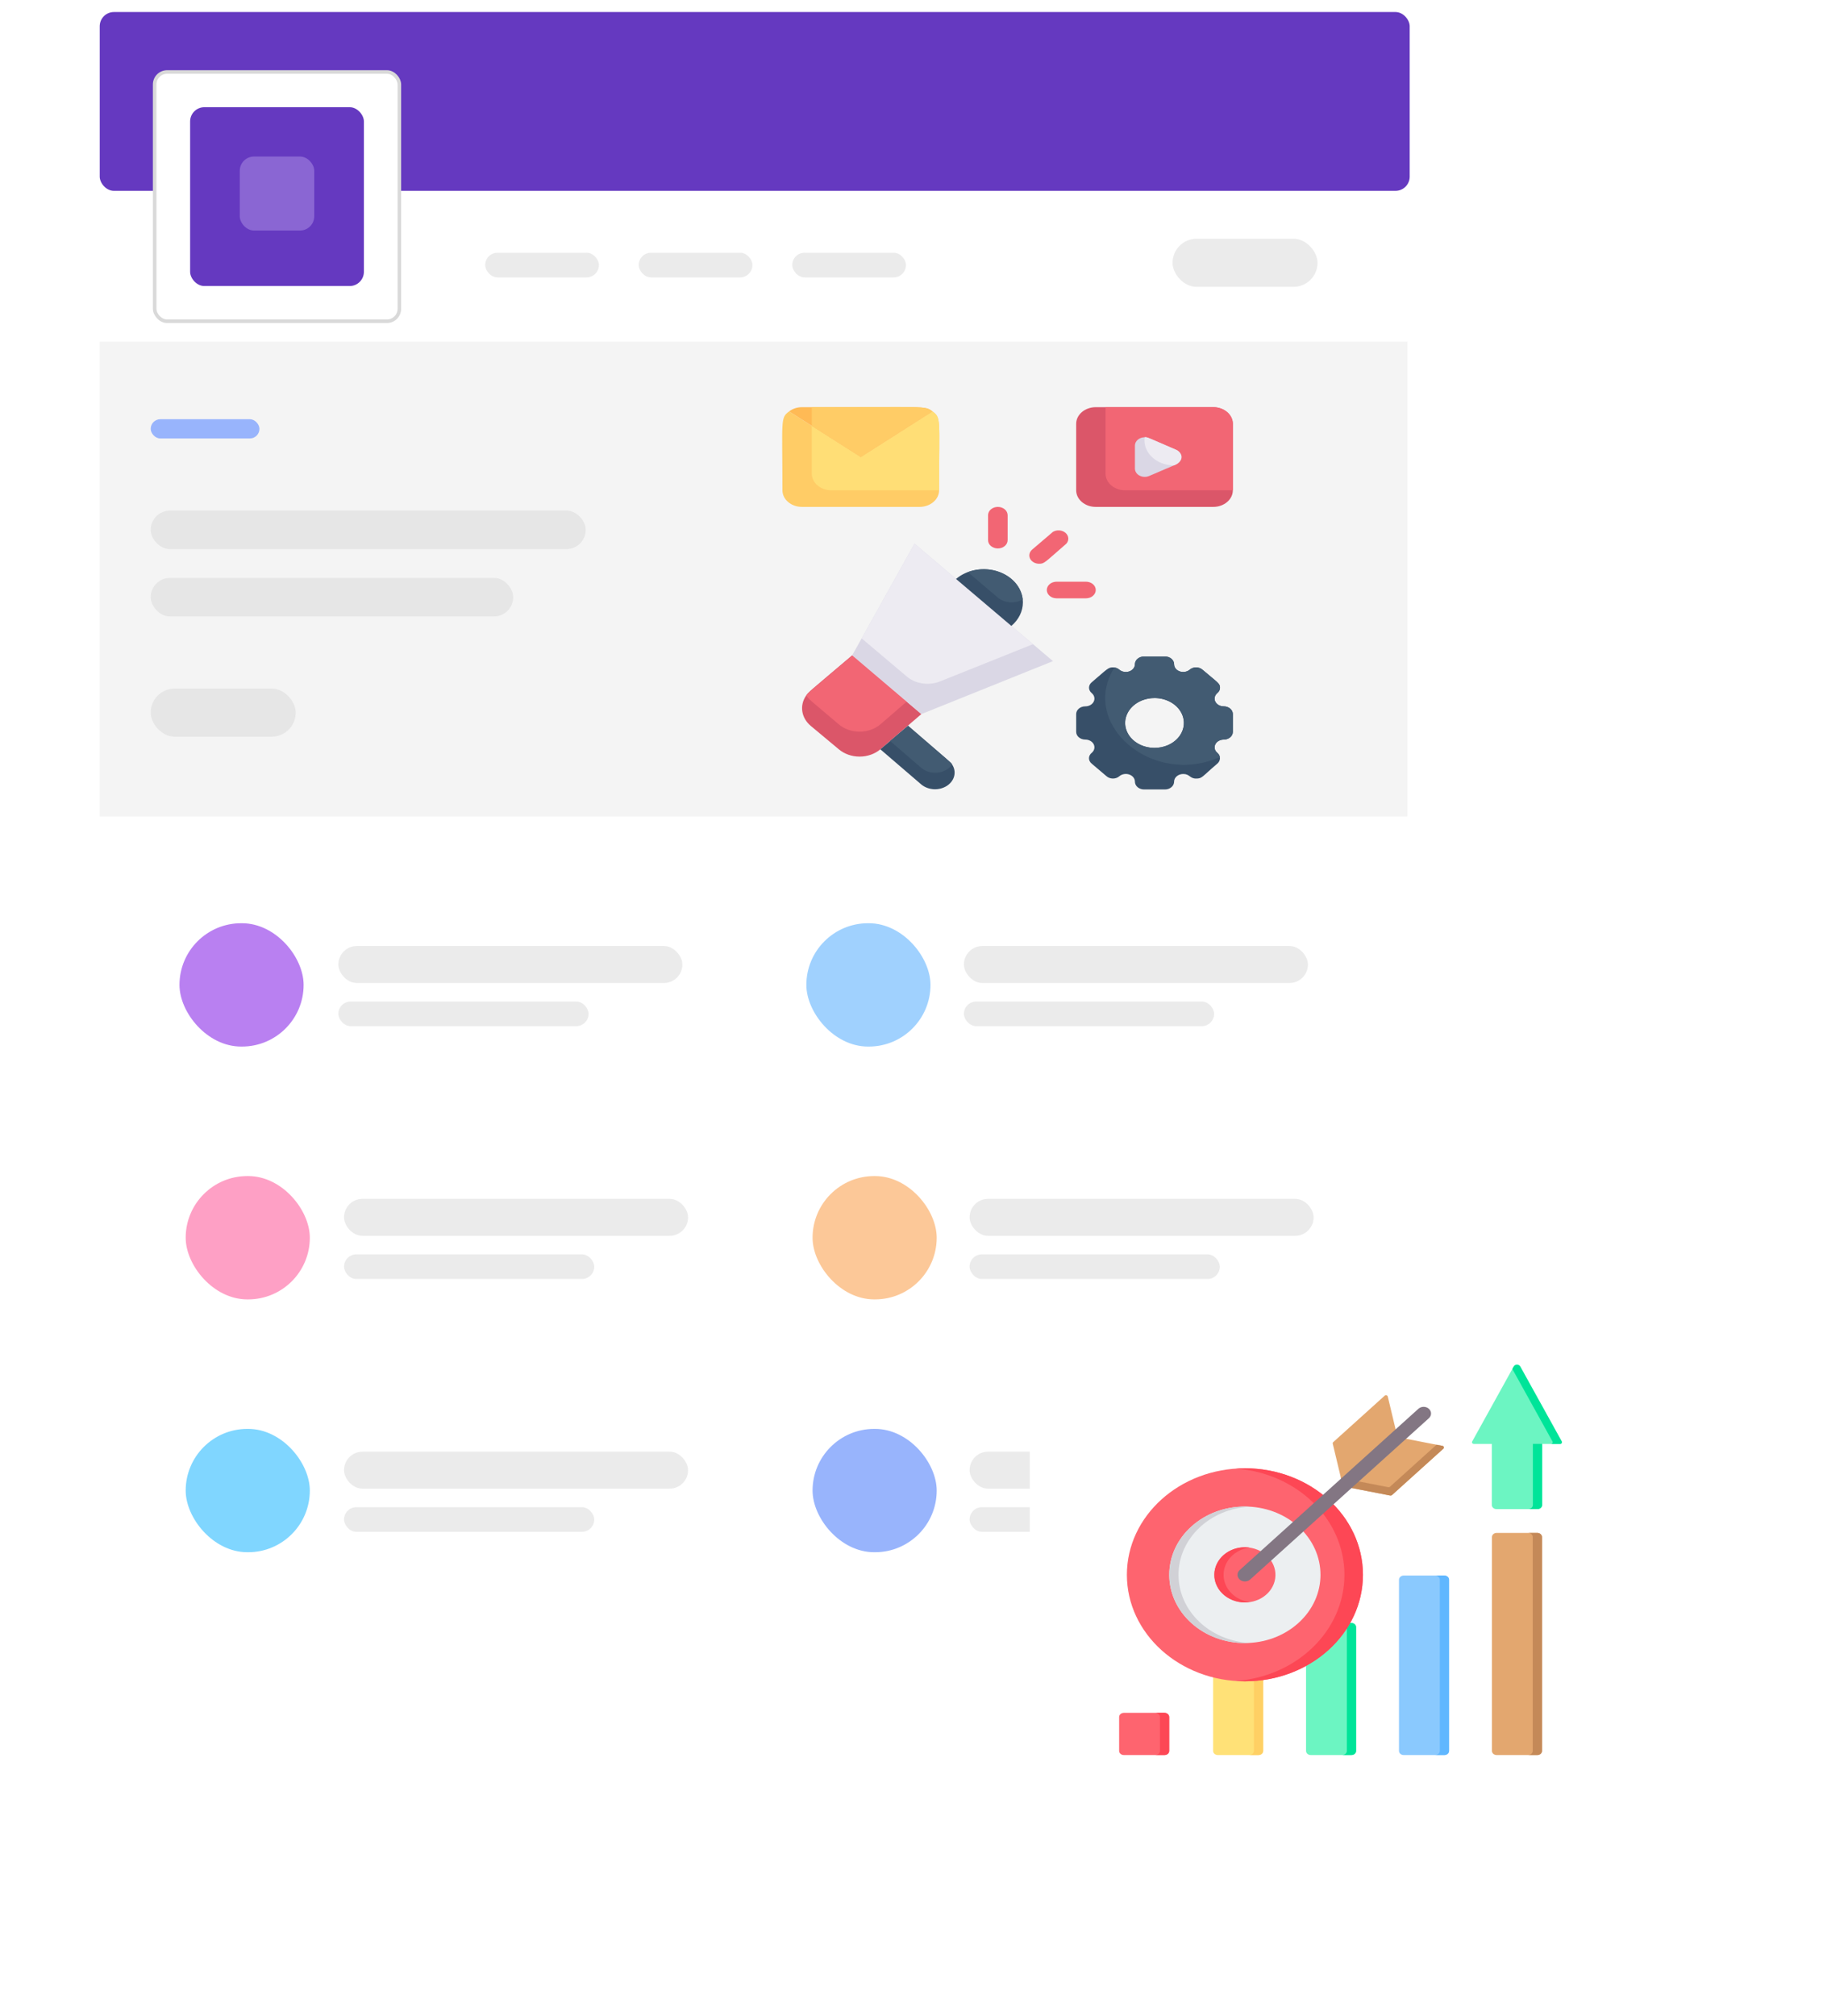 <svg width="512" height="566" viewBox="0 0 512 566" fill="none" xmlns="http://www.w3.org/2000/svg">
<g filter="url(#filter0_d_825_1284)">
<path d="M27.947 10.175C27.947 6.861 30.634 4.175 33.947 4.175H389.274C392.588 4.175 395.274 6.861 395.274 10.175V458.75C395.274 462.063 392.588 464.75 389.274 464.75H33.947C30.634 464.75 27.947 462.063 27.947 458.75V10.175Z" fill="white"/>
<path d="M33.947 5.175H389.274C392.036 5.175 394.274 7.413 394.274 10.175V458.75C394.274 461.511 392.036 463.75 389.274 463.75H33.947C31.186 463.75 28.947 461.511 28.947 458.75V10.175C28.947 7.413 31.186 5.175 33.947 5.175Z" stroke="white" stroke-opacity="0.051" stroke-width="2"/>
</g>
<rect opacity="0.5" x="179.386" y="70.96" width="31.942" height="6.926" rx="3.463" fill="#D9D9D9"/>
<rect opacity="0.5" x="222.506" y="70.96" width="31.942" height="6.926" rx="3.463" fill="#D9D9D9"/>
<rect opacity="0.5" x="136.265" y="70.96" width="31.942" height="6.926" rx="3.463" fill="#D9D9D9"/>
<rect x="28.006" y="3.375" width="367.915" height="50.217" rx="4" fill="#6539C0"/>
<rect x="43.437" y="20.212" width="68.726" height="69.991" rx="3.5" fill="white" stroke="#D9D9D9"/>
<rect x="53.395" y="30.102" width="48.808" height="50.213" rx="4" fill="#6539C0"/>
<rect x="67.341" y="43.953" width="20.918" height="20.778" rx="4" fill="#8A66D3"/>
<g opacity="0.25" filter="url(#filter1_d_825_1284)">
<rect x="27.966" y="95.943" width="367.327" height="133.324" fill="#D4D4D4"/>
</g>
<rect x="42.325" y="117.711" width="30.544" height="5.402" rx="2.701" fill="#98B4FC"/>
<rect opacity="0.5" x="42.325" y="193.342" width="40.725" height="13.506" rx="6.753" fill="#D9D9D9"/>
<rect opacity="0.5" x="42.325" y="143.37" width="122.176" height="10.805" rx="5.402" fill="#D9D9D9"/>
<rect opacity="0.5" x="42.325" y="162.279" width="101.813" height="10.805" rx="5.402" fill="#D9D9D9"/>
<g filter="url(#filter2_d_825_1284)">
<rect x="42.325" y="250.046" width="158.11" height="51.944" rx="4" fill="white"/>
</g>
<g filter="url(#filter3_d_825_1284)">
<rect x="50.409" y="259.232" width="34.863" height="34.63" rx="17.315" fill="#B980F1"/>
</g>
<rect opacity="0.5" x="95.028" y="265.629" width="96.623" height="10.389" rx="5.194" fill="#D9D9D9"/>
<rect opacity="0.5" x="95.028" y="281.212" width="70.271" height="6.926" rx="3.463" fill="#D9D9D9"/>
<g filter="url(#filter4_d_825_1284)">
<rect x="218.016" y="250.046" width="158.11" height="51.944" rx="4" fill="white"/>
</g>
<g filter="url(#filter5_d_825_1284)">
<rect x="226.469" y="259.232" width="34.863" height="34.63" rx="17.315" fill="#A0D1FE"/>
</g>
<rect opacity="0.5" x="270.719" y="265.629" width="96.623" height="10.389" rx="5.194" fill="#D9D9D9"/>
<rect opacity="0.5" x="270.719" y="281.212" width="70.271" height="6.926" rx="3.463" fill="#D9D9D9"/>
<g filter="url(#filter6_d_825_1284)">
<rect x="43.922" y="321.036" width="158.11" height="51.944" rx="4" fill="white"/>
</g>
<g filter="url(#filter7_d_825_1284)">
<rect x="52.152" y="330.223" width="34.863" height="34.63" rx="17.315" fill="#FEA0C5"/>
</g>
<rect opacity="0.5" x="96.626" y="336.619" width="96.623" height="10.389" rx="5.194" fill="#D9D9D9"/>
<rect opacity="0.5" x="96.626" y="352.202" width="70.271" height="6.926" rx="3.463" fill="#D9D9D9"/>
<g filter="url(#filter8_d_825_1284)">
<rect x="219.613" y="321.036" width="158.11" height="51.944" rx="4" fill="white"/>
</g>
<g filter="url(#filter9_d_825_1284)">
<rect x="228.212" y="330.223" width="34.863" height="34.63" rx="17.315" fill="#FCC898"/>
</g>
<rect opacity="0.5" x="272.316" y="336.619" width="96.623" height="10.389" rx="5.194" fill="#D9D9D9"/>
<rect opacity="0.5" x="272.316" y="352.202" width="70.271" height="6.926" rx="3.463" fill="#D9D9D9"/>
<g filter="url(#filter10_d_825_1284)">
<rect x="43.922" y="392.027" width="158.11" height="51.944" rx="4" fill="white"/>
</g>
<g filter="url(#filter11_d_825_1284)">
<rect x="52.152" y="401.214" width="34.863" height="34.63" rx="17.315" fill="#80D6FF"/>
</g>
<rect opacity="0.5" x="96.626" y="407.61" width="96.623" height="10.389" rx="5.194" fill="#D9D9D9"/>
<rect opacity="0.5" x="96.626" y="423.193" width="70.271" height="6.926" rx="3.463" fill="#D9D9D9"/>
<g filter="url(#filter12_d_825_1284)">
<rect x="219.613" y="392.027" width="158.11" height="51.944" rx="4" fill="white"/>
</g>
<g filter="url(#filter13_d_825_1284)">
<rect x="228.212" y="401.214" width="34.863" height="34.63" rx="17.315" fill="#98B4FC"/>
</g>
<rect opacity="0.5" x="272.316" y="407.61" width="96.623" height="10.389" rx="5.194" fill="#D9D9D9"/>
<rect opacity="0.5" x="272.316" y="423.193" width="70.271" height="6.926" rx="3.463" fill="#D9D9D9"/>
<rect opacity="0.5" x="329.314" y="67.037" width="40.725" height="13.506" rx="6.753" fill="#D9D9D9"/>
<path d="M343.692 198.333C343.185 198.335 342.688 198.209 342.265 197.971C341.842 197.733 341.512 197.393 341.317 196.995C341.123 196.597 341.072 196.159 341.172 195.737C341.271 195.314 341.517 194.927 341.877 194.623C342.12 194.427 342.313 194.192 342.446 193.932C342.578 193.671 342.647 193.39 342.647 193.106C342.647 191.916 342.153 191.8 337.725 188.043C337.492 187.838 337.212 187.674 336.902 187.563C336.593 187.451 336.26 187.394 335.924 187.394C335.587 187.394 335.255 187.451 334.945 187.563C334.636 187.674 334.356 187.838 334.123 188.043C333.765 188.349 333.308 188.557 332.81 188.642C332.312 188.727 331.796 188.684 331.327 188.518C330.858 188.353 330.458 188.073 330.177 187.714C329.896 187.356 329.747 186.934 329.75 186.503C329.75 185.927 329.481 185.376 329.001 184.969C328.521 184.562 327.871 184.333 327.192 184.333H321.308C320.629 184.333 319.979 184.562 319.499 184.969C319.019 185.376 318.75 185.927 318.75 186.503C318.753 186.934 318.604 187.356 318.323 187.714C318.042 188.073 317.642 188.353 317.173 188.518C316.704 188.684 316.188 188.727 315.69 188.642C315.192 188.557 314.735 188.349 314.377 188.043C314.146 187.838 313.869 187.675 313.562 187.563C313.255 187.451 312.924 187.392 312.59 187.39C311.187 187.39 311.05 187.81 306.623 191.566C306.38 191.764 306.188 192.002 306.056 192.264C305.925 192.527 305.857 192.809 305.857 193.095C305.857 193.38 305.925 193.662 306.056 193.925C306.188 194.188 306.38 194.425 306.623 194.623C306.983 194.927 307.229 195.314 307.328 195.737C307.428 196.159 307.377 196.597 307.183 196.995C306.988 197.393 306.658 197.733 306.235 197.971C305.812 198.209 305.315 198.335 304.808 198.333C304.129 198.333 303.479 198.562 302.999 198.969C302.519 199.376 302.25 199.927 302.25 200.503V205.496C302.25 206.072 302.519 206.624 302.999 207.031C303.479 207.438 304.129 207.666 304.808 207.666C305.315 207.664 305.812 207.79 306.235 208.028C306.658 208.267 306.988 208.606 307.183 209.004C307.377 209.402 307.428 209.84 307.328 210.263C307.229 210.685 306.983 211.073 306.623 211.376C306.377 211.573 306.181 211.81 306.048 212.072C305.914 212.335 305.845 212.618 305.845 212.905C305.845 213.191 305.914 213.474 306.048 213.737C306.181 214 306.377 214.237 306.623 214.433L310.775 217.956C311.008 218.162 311.288 218.325 311.598 218.437C311.907 218.548 312.24 218.606 312.576 218.606C312.913 218.606 313.245 218.548 313.555 218.437C313.864 218.325 314.144 218.162 314.377 217.956C314.735 217.651 315.192 217.442 315.69 217.357C316.188 217.273 316.704 217.316 317.173 217.481C317.642 217.646 318.042 217.926 318.323 218.285C318.604 218.644 318.753 219.066 318.75 219.496C318.75 220.072 319.019 220.624 319.499 221.031C319.979 221.438 320.629 221.666 321.308 221.666H327.192C327.871 221.666 328.521 221.438 329.001 221.031C329.481 220.624 329.75 220.072 329.75 219.496C329.75 219.209 329.817 218.925 329.947 218.66C330.078 218.396 330.268 218.155 330.509 217.954C330.749 217.752 331.034 217.592 331.348 217.485C331.661 217.377 331.997 217.323 332.335 217.326C334.177 217.326 334.123 218.61 335.91 218.61C337.698 218.61 337.45 218.19 341.877 214.433C342.116 214.233 342.306 213.995 342.435 213.733C342.564 213.471 342.631 213.189 342.631 212.905C342.631 212.62 342.564 212.339 342.435 212.076C342.306 211.814 342.116 211.576 341.877 211.376C341.517 211.073 341.271 210.685 341.172 210.263C341.072 209.84 341.123 209.402 341.317 209.004C341.512 208.606 341.842 208.267 342.265 208.028C342.688 207.79 343.185 207.664 343.692 207.666C344.371 207.666 345.021 207.438 345.501 207.031C345.981 206.624 346.25 206.072 346.25 205.496V200.503C346.25 199.927 345.981 199.376 345.501 198.969C345.021 198.562 344.371 198.333 343.692 198.333ZM319.96 197.026C321.048 196.463 322.274 196.12 323.544 196.026C324.814 195.932 326.092 196.089 327.278 196.485C328.465 196.88 329.527 197.503 330.382 198.306C331.236 199.108 331.86 200.067 332.205 201.109C332.549 202.15 332.604 203.245 332.366 204.307C332.128 205.37 331.603 206.371 330.832 207.232C330.062 208.094 329.066 208.792 327.924 209.272C326.782 209.752 325.525 210.001 324.25 210C322.452 209.998 320.705 209.497 319.273 208.575C317.841 207.653 316.804 206.359 316.318 204.891C315.832 203.422 315.925 201.859 316.583 200.44C317.24 199.02 318.426 197.822 319.96 197.026Z" fill="#374F68"/>
<path d="M343.693 198.333C343.185 198.335 342.688 198.209 342.265 197.971C341.842 197.733 341.512 197.393 341.318 196.995C341.123 196.597 341.072 196.159 341.172 195.737C341.272 195.314 341.517 194.927 341.878 194.623C342.12 194.427 342.314 194.192 342.446 193.932C342.578 193.671 342.647 193.39 342.648 193.106C342.648 191.916 342.153 191.8 337.725 188.043C337.492 187.838 337.212 187.674 336.903 187.563C336.593 187.451 336.26 187.394 335.924 187.394C335.588 187.394 335.255 187.451 334.946 187.563C334.636 187.674 334.356 187.838 334.123 188.043C333.765 188.349 333.308 188.557 332.81 188.642C332.313 188.727 331.796 188.684 331.327 188.518C330.858 188.353 330.458 188.073 330.177 187.714C329.896 187.356 329.748 186.934 329.75 186.503C329.75 185.927 329.481 185.376 329.001 184.969C328.522 184.562 327.871 184.333 327.193 184.333H321.308C320.63 184.333 319.979 184.562 319.499 184.969C319.02 185.376 318.75 185.927 318.75 186.503C318.753 186.934 318.604 187.356 318.324 187.714C318.043 188.073 317.642 188.353 317.173 188.518C316.704 188.684 316.188 188.727 315.69 188.642C315.192 188.557 314.736 188.349 314.378 188.043C314.013 187.703 313.514 187.487 312.975 187.436C303.048 203.396 323.728 221.013 342.593 212.566C342.428 211.306 341.135 211.33 341.135 209.86C341.132 209.573 341.195 209.288 341.322 209.022C341.449 208.756 341.637 208.514 341.875 208.31C342.112 208.106 342.396 207.944 342.708 207.834C343.02 207.723 343.355 207.666 343.693 207.666C344.371 207.666 345.022 207.438 345.501 207.031C345.981 206.624 346.25 206.072 346.25 205.496V200.503C346.25 199.927 345.981 199.376 345.501 198.969C345.022 198.562 344.371 198.333 343.693 198.333ZM331.29 206.64C330.541 207.684 329.483 208.543 328.221 209.132C326.96 209.721 325.538 210.02 324.098 209.999C322.658 209.977 321.249 209.636 320.013 209.009C318.776 208.383 317.755 207.492 317.05 206.426C316.344 205.361 315.981 204.157 315.994 202.935C316.007 201.713 316.397 200.515 317.125 199.461C317.854 198.406 318.894 197.532 320.144 196.925C321.394 196.318 322.81 195.999 324.25 196C325.714 196.001 327.151 196.332 328.414 196.96C329.677 197.588 330.721 198.49 331.437 199.573C332.154 200.656 332.518 201.881 332.492 203.123C332.466 204.365 332.052 205.579 331.29 206.64Z" fill="#425B72"/>
<path d="M340.75 114.333H307.75C304.712 114.333 302.25 116.422 302.25 119V137.666C302.25 140.244 304.712 142.333 307.75 142.333H340.75C343.788 142.333 346.25 140.244 346.25 137.666V119C346.25 116.422 343.788 114.333 340.75 114.333Z" fill="#DB5669"/>
<path d="M346.25 119V137.666H316C314.541 137.666 313.142 137.175 312.111 136.3C311.079 135.424 310.5 134.237 310.5 133V114.333H340.75C342.209 114.333 343.608 114.825 344.639 115.7C345.671 116.575 346.25 117.762 346.25 119Z" fill="#F26674"/>
<path d="M263.75 137.667C263.75 138.904 263.171 140.091 262.139 140.967C261.108 141.842 259.709 142.333 258.25 142.333H225.25C223.791 142.333 222.392 141.842 221.361 140.967C220.329 140.091 219.75 138.904 219.75 137.667C219.75 117.857 219.118 117.343 221.62 115.523L241.75 128.333L261.88 115.523C264.383 117.343 263.75 117.553 263.75 137.667Z" fill="#FFCC66"/>
<path d="M263.75 137.667H233.5C232.041 137.667 230.642 137.175 229.611 136.3C228.579 135.425 228 134.238 228 133V119.583L241.75 128.333L261.88 115.523C264.383 117.343 263.75 117.553 263.75 137.667Z" fill="#FFDE76"/>
<path d="M330.328 130.409L322.738 133.653C322.317 133.833 321.849 133.918 321.378 133.9C320.907 133.882 320.45 133.762 320.05 133.551C319.649 133.341 319.32 133.046 319.092 132.696C318.865 132.346 318.747 131.952 318.75 131.553V125.113C318.75 124.494 319.04 123.9 319.556 123.463C320.071 123.025 320.771 122.779 321.5 122.779C322.408 122.779 322.078 122.779 330.245 126.279C330.693 126.471 331.07 126.762 331.336 127.123C331.603 127.483 331.748 127.898 331.756 128.323C331.765 128.748 331.636 129.167 331.384 129.535C331.133 129.903 330.767 130.205 330.328 130.409Z" fill="#DAD7E5"/>
<path d="M261.88 115.523L241.75 128.333L221.62 115.523C222.61 114.753 223.907 114.328 225.25 114.333C260.478 114.333 259.763 113.89 261.88 115.523Z" fill="#FFBA55"/>
<path d="M258.772 200.504L247.25 210.397C245.703 211.708 243.606 212.444 241.42 212.444C239.234 212.444 237.137 211.708 235.59 210.397L227.67 203.794C226.39 202.702 225.569 201.283 225.335 199.756C225.102 198.229 225.468 196.679 226.377 195.347C227.092 194.25 226.982 194.484 239.33 184.007L258.772 200.504Z" fill="#DB5669"/>
<path d="M254.647 197.004L247.25 203.397C245.703 204.708 243.606 205.444 241.42 205.444C239.233 205.444 237.137 204.708 235.59 203.397C227.147 196.233 227.175 196.397 226.515 195.347C227.23 194.25 227.12 194.484 239.467 184.007L254.647 197.004Z" fill="#F26674"/>
<path d="M258.772 220.29L247.25 210.396L255.032 203.793C267.6 214.666 266.967 213.966 267.407 214.666C268.053 215.645 268.261 216.788 267.994 217.886C267.728 218.984 267.004 219.964 265.956 220.646C264.908 221.329 263.605 221.669 262.286 221.603C260.967 221.538 259.72 221.071 258.772 220.29Z" fill="#374F68"/>
<path d="M267.407 214.666C266.984 215.283 266.4 215.809 265.699 216.204C264.999 216.599 264.201 216.852 263.367 216.945C262.533 217.037 261.685 216.966 260.889 216.737C260.092 216.508 259.368 216.127 258.772 215.623L250 208.063L255.032 203.793C267.6 214.666 266.967 213.966 267.407 214.666Z" fill="#425B72"/>
<path d="M295.733 185.64L258.773 200.503L239.33 184.006C243.263 177.006 239.853 183.12 256.848 152.646L295.733 185.64Z" fill="#DAD7E5"/>
<path d="M290.122 180.88L264.025 191.333C262.489 191.948 260.766 192.146 259.093 191.9C257.42 191.653 255.877 190.975 254.675 189.956L241.997 179.246L256.847 152.646L290.122 180.88Z" fill="#EDEBF2"/>
<path d="M287.29 169.167C287.278 171.638 286.111 174.005 284.045 175.747L268.508 162.564C270.046 161.257 272.007 160.367 274.142 160.006C276.277 159.645 278.49 159.83 280.501 160.537C282.512 161.244 284.231 162.441 285.439 163.978C286.648 165.514 287.292 167.32 287.29 169.167Z" fill="#374F68"/>
<path d="M287.235 168.303C286.182 168.921 284.909 169.207 283.634 169.114C282.359 169.02 281.162 168.552 280.25 167.79L271.835 160.65C273.429 160.052 275.168 159.784 276.908 159.868C278.648 159.951 280.34 160.385 281.844 161.132C283.348 161.88 284.621 162.92 285.558 164.166C286.495 165.413 287.07 166.831 287.235 168.303Z" fill="#425B72"/>
<path d="M291.827 158.293C291.283 158.291 290.752 158.152 290.302 157.894C289.851 157.636 289.5 157.271 289.294 156.844C289.088 156.417 289.036 155.947 289.144 155.495C289.252 155.043 289.516 154.628 289.902 154.303L295.732 149.333C296.269 149.019 296.919 148.877 297.567 148.933C298.215 148.988 298.82 149.236 299.272 149.634C299.724 150.032 299.995 150.553 300.037 151.105C300.079 151.656 299.889 152.203 299.5 152.646C293.285 158.036 293.34 158.293 291.827 158.293Z" fill="#F26674"/>
<path d="M277.5 151.666V144.666C277.5 144.048 277.79 143.454 278.305 143.016C278.821 142.579 279.521 142.333 280.25 142.333C280.979 142.333 281.679 142.579 282.195 143.016C282.71 143.454 283 144.048 283 144.666V151.666C283 152.285 282.71 152.879 282.195 153.316C281.679 153.754 280.979 154 280.25 154C279.521 154 278.821 153.754 278.305 153.316C277.79 152.879 277.5 152.285 277.5 151.666Z" fill="#F26674"/>
<path d="M305 168H296.75C296.021 168 295.321 167.754 294.805 167.316C294.29 166.879 294 166.285 294 165.666C294 165.048 294.29 164.454 294.805 164.016C295.321 163.579 296.021 163.333 296.75 163.333H305C305.729 163.333 306.429 163.579 306.945 164.016C307.46 164.454 307.75 165.048 307.75 165.666C307.75 166.285 307.46 166.879 306.945 167.316C306.429 167.754 305.729 168 305 168Z" fill="#F26674"/>
<path d="M329.75 130.667C328.57 130.675 327.402 130.469 326.324 130.062C325.246 129.655 324.283 129.056 323.502 128.306C322.72 127.556 322.136 126.673 321.791 125.716C321.446 124.758 321.346 123.749 321.5 122.757C322.407 122.757 322.077 122.757 330.245 126.257C331.785 126.864 333.132 129.15 329.75 130.667Z" fill="#EDEBF2"/>
<path d="M261.88 115.523L241.75 128.333L228 119.583V114.333C259.955 114.333 259.707 113.843 261.88 115.523Z" fill="#FFCC66"/>
<g filter="url(#filter14_d_825_1284)">
<rect x="289.217" y="361.39" width="172.572" height="154.102" rx="6" fill="white"/>
<rect x="290.217" y="362.39" width="170.572" height="152.102" rx="5" stroke="white" stroke-opacity="0.051" stroke-width="2"/>
</g>
<path fill-rule="evenodd" clip-rule="evenodd" d="M433.116 422.564V405.43H438.162C438.348 405.43 438.507 405.349 438.605 405.207C438.702 405.064 438.711 404.9 438.628 404.75L426.98 383.721C426.799 383.395 426.454 383.202 426.05 383.202C425.646 383.202 425.3 383.395 425.12 383.721L413.472 404.75C413.389 404.9 413.397 405.065 413.495 405.207C413.592 405.349 413.751 405.43 413.937 405.43H418.983V422.564C418.983 423.209 419.567 423.736 420.283 423.736H431.816C432.532 423.736 433.116 423.209 433.116 422.564Z" fill="#6CF5C2"/>
<path fill-rule="evenodd" clip-rule="evenodd" d="M433.115 422.563V405.429H430.518V422.563C430.518 423.209 429.934 423.736 429.218 423.736H431.816C432.531 423.736 433.115 423.209 433.115 422.563ZM435.564 405.429C435.75 405.429 435.909 405.349 436.006 405.207C436.104 405.064 436.112 404.9 436.029 404.75L424.75 384.387L425.119 383.721C425.299 383.395 425.645 383.202 426.049 383.202C426.453 383.202 426.799 383.395 426.979 383.721L438.627 404.75C438.71 404.9 438.701 405.065 438.604 405.207C438.507 405.349 438.347 405.43 438.162 405.43L435.564 405.429Z" fill="#00E499"/>
<path fill-rule="evenodd" clip-rule="evenodd" d="M420.32 430.423H431.78C432.496 430.423 433.08 430.949 433.08 431.595V491.626C433.08 492.271 432.496 492.798 431.78 492.798H420.32C419.604 492.798 419.021 492.271 419.021 491.626V431.595C419.021 430.949 419.604 430.423 420.32 430.423Z" fill="#E3A76F"/>
<path fill-rule="evenodd" clip-rule="evenodd" d="M429.183 430.423H431.78C432.496 430.423 433.08 430.949 433.08 431.595V491.626C433.08 492.271 432.496 492.798 431.78 492.798H429.183C429.899 492.798 430.482 492.271 430.482 491.626V431.595C430.482 430.949 429.899 430.423 429.183 430.423Z" fill="#C48958"/>
<path fill-rule="evenodd" clip-rule="evenodd" d="M405.675 442.399H394.216C393.5 442.399 392.916 442.926 392.916 443.572V491.626C392.916 492.272 393.5 492.798 394.216 492.798H405.675C406.391 492.798 406.975 492.272 406.975 491.626V443.572C406.975 442.926 406.391 442.399 405.675 442.399Z" fill="#8AC9FE"/>
<path fill-rule="evenodd" clip-rule="evenodd" d="M405.676 442.399H403.078C403.794 442.399 404.378 442.926 404.378 443.572V491.626C404.378 492.272 403.794 492.798 403.078 492.798H405.676C406.391 492.798 406.975 492.272 406.975 491.626V443.572C406.975 442.926 406.391 442.399 405.676 442.399Z" fill="#60B7FF"/>
<path fill-rule="evenodd" clip-rule="evenodd" d="M379.57 455.713C375.75 455.713 371.93 455.713 368.11 455.713C367.394 455.713 366.811 456.24 366.811 456.885V491.626C366.811 492.271 367.394 492.798 368.11 492.798H379.57C380.286 492.798 380.87 492.272 380.87 491.626C380.87 479.269 380.87 469.242 380.87 456.885C380.87 456.24 380.286 455.713 379.57 455.713Z" fill="#6CF5C2"/>
<path fill-rule="evenodd" clip-rule="evenodd" d="M379.57 455.713H376.973C377.688 455.713 378.272 456.24 378.272 456.885V491.626C378.272 492.271 377.689 492.798 376.973 492.798H379.57C380.286 492.798 380.87 492.272 380.87 491.626C380.87 479.269 380.87 469.242 380.87 456.885C380.87 456.24 380.286 455.713 379.57 455.713Z" fill="#00E499"/>
<path fill-rule="evenodd" clip-rule="evenodd" d="M342.005 468.463H353.465C354.18 468.463 354.764 468.99 354.764 469.635V491.625C354.764 492.271 354.18 492.798 353.465 492.798H342.005C341.289 492.798 340.705 492.271 340.705 491.625V469.635C340.705 468.99 341.289 468.463 342.005 468.463Z" fill="#FFE177"/>
<path fill-rule="evenodd" clip-rule="evenodd" d="M350.866 468.463H353.464C354.18 468.463 354.763 468.99 354.763 469.635V491.625C354.763 492.271 354.18 492.798 353.464 492.798H350.866C351.582 492.798 352.166 492.271 352.166 491.625V469.635C352.166 468.99 351.582 468.463 350.866 468.463Z" fill="#FFD064"/>
<path d="M349.64 472.092C367.947 472.092 382.788 458.702 382.788 442.184C382.788 425.667 367.947 412.276 349.64 412.276C331.333 412.276 316.492 425.667 316.492 442.184C316.492 458.702 331.333 472.092 349.64 472.092Z" fill="#FE646F"/>
<path fill-rule="evenodd" clip-rule="evenodd" d="M349.64 412.276C367.947 412.276 382.788 425.667 382.788 442.184C382.788 458.702 367.947 472.092 349.64 472.092C348.765 472.092 347.899 472.061 347.042 472.001C364.135 470.806 377.592 457.913 377.592 442.184C377.592 426.455 364.135 413.563 347.042 412.367C347.899 412.307 348.766 412.276 349.64 412.276Z" fill="#FD4755"/>
<path d="M364.648 455.733C372.943 448.248 372.943 436.113 364.648 428.629C356.353 421.144 342.903 421.144 334.608 428.629C326.313 436.113 326.313 448.248 334.608 455.733C342.903 463.217 356.353 463.217 364.648 455.733Z" fill="#ECEFF1"/>
<path fill-rule="evenodd" clip-rule="evenodd" d="M349.64 423.016C350.077 423.016 350.509 423.029 350.939 423.052C339.811 423.658 330.993 431.991 330.993 442.184C330.993 452.376 339.811 460.709 350.939 461.315C350.509 461.339 350.077 461.352 349.64 461.352C337.907 461.352 328.396 452.77 328.396 442.184C328.396 431.597 337.907 423.016 349.64 423.016Z" fill="#D1D1D6"/>
<path d="M357.987 443.991C359.078 439.828 356.221 435.655 351.607 434.671C346.994 433.687 342.369 436.264 341.278 440.427C340.188 444.59 343.044 448.763 347.658 449.747C352.272 450.731 356.896 448.154 357.987 443.991Z" fill="#FE646F"/>
<path fill-rule="evenodd" clip-rule="evenodd" d="M349.641 434.438C350.082 434.438 350.516 434.468 350.94 434.526C346.814 435.09 343.652 438.304 343.652 442.184C343.652 446.064 346.814 449.278 350.94 449.843C350.516 449.901 350.082 449.931 349.641 449.931C344.899 449.931 341.055 446.462 341.055 442.184C341.055 437.906 344.899 434.438 349.641 434.438Z" fill="#FD4755"/>
<path fill-rule="evenodd" clip-rule="evenodd" d="M405.375 406.772L390.937 419.8C390.808 419.916 390.637 419.961 390.459 419.927L377.502 417.407C377.297 417.367 377.147 417.231 377.103 417.047L374.31 405.356C374.272 405.196 374.322 405.041 374.451 404.925L388.889 391.898C389.027 391.774 389.217 391.73 389.404 391.78C389.592 391.83 389.724 391.959 389.766 392.131L392.417 403.23C392.461 403.415 392.611 403.55 392.816 403.59L405.117 405.982C405.308 406.019 405.451 406.139 405.506 406.308C405.561 406.477 405.513 406.647 405.375 406.772Z" fill="#E3A76F"/>
<path fill-rule="evenodd" clip-rule="evenodd" d="M405.375 406.773L390.937 419.8C390.808 419.916 390.637 419.961 390.459 419.927L377.502 417.407C377.298 417.367 377.147 417.232 377.103 417.047L374.31 405.356C374.305 405.335 374.302 405.313 374.3 405.292L376.548 414.704C376.592 414.888 376.742 415.024 376.947 415.064L389.904 417.583C390.082 417.618 390.253 417.573 390.382 417.456L403.456 405.659L405.117 405.982C405.308 406.019 405.451 406.139 405.506 406.308C405.561 406.477 405.513 406.648 405.375 406.773Z" fill="#C48958"/>
<path fill-rule="evenodd" clip-rule="evenodd" d="M351.11 443.511C350.298 444.243 348.982 444.243 348.171 443.511C347.36 442.779 347.36 441.591 348.171 440.86L398.368 395.569C399.18 394.836 400.495 394.836 401.307 395.569C402.118 396.301 402.118 397.488 401.307 398.22L351.11 443.511Z" fill="#837683"/>
<path fill-rule="evenodd" clip-rule="evenodd" d="M328.375 482.117V491.626C328.375 492.271 327.791 492.798 327.076 492.798H315.616C314.9 492.798 314.316 492.271 314.316 491.626V482.117C314.316 481.471 314.9 480.944 315.616 480.944H327.076C327.791 480.945 328.375 481.471 328.375 482.117Z" fill="#FE646F"/>
<path fill-rule="evenodd" clip-rule="evenodd" d="M328.375 482.117V491.626C328.375 492.271 327.791 492.798 327.075 492.798H324.478C325.193 492.798 325.777 492.271 325.777 491.626V482.117C325.777 481.471 325.193 480.944 324.478 480.944H327.075C327.791 480.945 328.375 481.471 328.375 482.117Z" fill="#FD4755"/>
<defs>
<filter id="filter0_d_825_1284" x="7.947" y="0.175" width="407.327" height="500.575" filterUnits="userSpaceOnUse" color-interpolation-filters="sRGB">
<feFlood flood-opacity="0" result="BackgroundImageFix"/>
<feColorMatrix in="SourceAlpha" type="matrix" values="0 0 0 0 0 0 0 0 0 0 0 0 0 0 0 0 0 0 127 0" result="hardAlpha"/>
<feOffset dy="16"/>
<feGaussianBlur stdDeviation="10"/>
<feComposite in2="hardAlpha" operator="out"/>
<feColorMatrix type="matrix" values="0 0 0 0 0.004 0 0 0 0 0.063 0 0 0 0 0.239 0 0 0 0.1 0"/>
<feBlend mode="normal" in2="BackgroundImageFix" result="effect1_dropShadow_825_1284"/>
<feBlend mode="normal" in="SourceGraphic" in2="effect1_dropShadow_825_1284" result="shape"/>
</filter>
<filter id="filter1_d_825_1284" x="7.966" y="75.943" width="407.327" height="173.324" filterUnits="userSpaceOnUse" color-interpolation-filters="sRGB">
<feFlood flood-opacity="0" result="BackgroundImageFix"/>
<feColorMatrix in="SourceAlpha" type="matrix" values="0 0 0 0 0 0 0 0 0 0 0 0 0 0 0 0 0 0 127 0" result="hardAlpha"/>
<feOffset/>
<feGaussianBlur stdDeviation="10"/>
<feComposite in2="hardAlpha" operator="out"/>
<feColorMatrix type="matrix" values="0 0 0 0 0.004 0 0 0 0 0.063 0 0 0 0 0.239 0 0 0 0.1 0"/>
<feBlend mode="normal" in2="BackgroundImageFix" result="effect1_dropShadow_825_1284"/>
<feBlend mode="normal" in="SourceGraphic" in2="effect1_dropShadow_825_1284" result="shape"/>
</filter>
<filter id="filter2_d_825_1284" x="22.325" y="230.046" width="198.109" height="91.944" filterUnits="userSpaceOnUse" color-interpolation-filters="sRGB">
<feFlood flood-opacity="0" result="BackgroundImageFix"/>
<feColorMatrix in="SourceAlpha" type="matrix" values="0 0 0 0 0 0 0 0 0 0 0 0 0 0 0 0 0 0 127 0" result="hardAlpha"/>
<feOffset/>
<feGaussianBlur stdDeviation="10"/>
<feComposite in2="hardAlpha" operator="out"/>
<feColorMatrix type="matrix" values="0 0 0 0 0 0 0 0 0 0 0 0 0 0 0 0 0 0 0.1 0"/>
<feBlend mode="normal" in2="BackgroundImageFix" result="effect1_dropShadow_825_1284"/>
<feBlend mode="normal" in="SourceGraphic" in2="effect1_dropShadow_825_1284" result="shape"/>
</filter>
<filter id="filter3_d_825_1284" x="0.409" y="209.232" width="134.863" height="134.63" filterUnits="userSpaceOnUse" color-interpolation-filters="sRGB">
<feFlood flood-opacity="0" result="BackgroundImageFix"/>
<feColorMatrix in="SourceAlpha" type="matrix" values="0 0 0 0 0 0 0 0 0 0 0 0 0 0 0 0 0 0 127 0" result="hardAlpha"/>
<feOffset/>
<feGaussianBlur stdDeviation="25"/>
<feComposite in2="hardAlpha" operator="out"/>
<feColorMatrix type="matrix" values="0 0 0 0 0 0 0 0 0 0 0 0 0 0 0 0 0 0 0.1 0"/>
<feBlend mode="normal" in2="BackgroundImageFix" result="effect1_dropShadow_825_1284"/>
<feBlend mode="normal" in="SourceGraphic" in2="effect1_dropShadow_825_1284" result="shape"/>
</filter>
<filter id="filter4_d_825_1284" x="198.016" y="230.046" width="198.109" height="91.944" filterUnits="userSpaceOnUse" color-interpolation-filters="sRGB">
<feFlood flood-opacity="0" result="BackgroundImageFix"/>
<feColorMatrix in="SourceAlpha" type="matrix" values="0 0 0 0 0 0 0 0 0 0 0 0 0 0 0 0 0 0 127 0" result="hardAlpha"/>
<feOffset/>
<feGaussianBlur stdDeviation="10"/>
<feComposite in2="hardAlpha" operator="out"/>
<feColorMatrix type="matrix" values="0 0 0 0 0 0 0 0 0 0 0 0 0 0 0 0 0 0 0.1 0"/>
<feBlend mode="normal" in2="BackgroundImageFix" result="effect1_dropShadow_825_1284"/>
<feBlend mode="normal" in="SourceGraphic" in2="effect1_dropShadow_825_1284" result="shape"/>
</filter>
<filter id="filter5_d_825_1284" x="176.469" y="209.232" width="134.863" height="134.63" filterUnits="userSpaceOnUse" color-interpolation-filters="sRGB">
<feFlood flood-opacity="0" result="BackgroundImageFix"/>
<feColorMatrix in="SourceAlpha" type="matrix" values="0 0 0 0 0 0 0 0 0 0 0 0 0 0 0 0 0 0 127 0" result="hardAlpha"/>
<feOffset/>
<feGaussianBlur stdDeviation="25"/>
<feComposite in2="hardAlpha" operator="out"/>
<feColorMatrix type="matrix" values="0 0 0 0 0 0 0 0 0 0 0 0 0 0 0 0 0 0 0.1 0"/>
<feBlend mode="normal" in2="BackgroundImageFix" result="effect1_dropShadow_825_1284"/>
<feBlend mode="normal" in="SourceGraphic" in2="effect1_dropShadow_825_1284" result="shape"/>
</filter>
<filter id="filter6_d_825_1284" x="23.922" y="301.036" width="198.109" height="91.944" filterUnits="userSpaceOnUse" color-interpolation-filters="sRGB">
<feFlood flood-opacity="0" result="BackgroundImageFix"/>
<feColorMatrix in="SourceAlpha" type="matrix" values="0 0 0 0 0 0 0 0 0 0 0 0 0 0 0 0 0 0 127 0" result="hardAlpha"/>
<feOffset/>
<feGaussianBlur stdDeviation="10"/>
<feComposite in2="hardAlpha" operator="out"/>
<feColorMatrix type="matrix" values="0 0 0 0 0 0 0 0 0 0 0 0 0 0 0 0 0 0 0.1 0"/>
<feBlend mode="normal" in2="BackgroundImageFix" result="effect1_dropShadow_825_1284"/>
<feBlend mode="normal" in="SourceGraphic" in2="effect1_dropShadow_825_1284" result="shape"/>
</filter>
<filter id="filter7_d_825_1284" x="2.152" y="280.223" width="134.863" height="134.63" filterUnits="userSpaceOnUse" color-interpolation-filters="sRGB">
<feFlood flood-opacity="0" result="BackgroundImageFix"/>
<feColorMatrix in="SourceAlpha" type="matrix" values="0 0 0 0 0 0 0 0 0 0 0 0 0 0 0 0 0 0 127 0" result="hardAlpha"/>
<feOffset/>
<feGaussianBlur stdDeviation="25"/>
<feComposite in2="hardAlpha" operator="out"/>
<feColorMatrix type="matrix" values="0 0 0 0 0 0 0 0 0 0 0 0 0 0 0 0 0 0 0.1 0"/>
<feBlend mode="normal" in2="BackgroundImageFix" result="effect1_dropShadow_825_1284"/>
<feBlend mode="normal" in="SourceGraphic" in2="effect1_dropShadow_825_1284" result="shape"/>
</filter>
<filter id="filter8_d_825_1284" x="199.613" y="301.036" width="198.109" height="91.944" filterUnits="userSpaceOnUse" color-interpolation-filters="sRGB">
<feFlood flood-opacity="0" result="BackgroundImageFix"/>
<feColorMatrix in="SourceAlpha" type="matrix" values="0 0 0 0 0 0 0 0 0 0 0 0 0 0 0 0 0 0 127 0" result="hardAlpha"/>
<feOffset/>
<feGaussianBlur stdDeviation="10"/>
<feComposite in2="hardAlpha" operator="out"/>
<feColorMatrix type="matrix" values="0 0 0 0 0 0 0 0 0 0 0 0 0 0 0 0 0 0 0.1 0"/>
<feBlend mode="normal" in2="BackgroundImageFix" result="effect1_dropShadow_825_1284"/>
<feBlend mode="normal" in="SourceGraphic" in2="effect1_dropShadow_825_1284" result="shape"/>
</filter>
<filter id="filter9_d_825_1284" x="178.212" y="280.223" width="134.863" height="134.63" filterUnits="userSpaceOnUse" color-interpolation-filters="sRGB">
<feFlood flood-opacity="0" result="BackgroundImageFix"/>
<feColorMatrix in="SourceAlpha" type="matrix" values="0 0 0 0 0 0 0 0 0 0 0 0 0 0 0 0 0 0 127 0" result="hardAlpha"/>
<feOffset/>
<feGaussianBlur stdDeviation="25"/>
<feComposite in2="hardAlpha" operator="out"/>
<feColorMatrix type="matrix" values="0 0 0 0 0 0 0 0 0 0 0 0 0 0 0 0 0 0 0.1 0"/>
<feBlend mode="normal" in2="BackgroundImageFix" result="effect1_dropShadow_825_1284"/>
<feBlend mode="normal" in="SourceGraphic" in2="effect1_dropShadow_825_1284" result="shape"/>
</filter>
<filter id="filter10_d_825_1284" x="23.922" y="372.027" width="198.109" height="91.944" filterUnits="userSpaceOnUse" color-interpolation-filters="sRGB">
<feFlood flood-opacity="0" result="BackgroundImageFix"/>
<feColorMatrix in="SourceAlpha" type="matrix" values="0 0 0 0 0 0 0 0 0 0 0 0 0 0 0 0 0 0 127 0" result="hardAlpha"/>
<feOffset/>
<feGaussianBlur stdDeviation="10"/>
<feComposite in2="hardAlpha" operator="out"/>
<feColorMatrix type="matrix" values="0 0 0 0 0 0 0 0 0 0 0 0 0 0 0 0 0 0 0.1 0"/>
<feBlend mode="normal" in2="BackgroundImageFix" result="effect1_dropShadow_825_1284"/>
<feBlend mode="normal" in="SourceGraphic" in2="effect1_dropShadow_825_1284" result="shape"/>
</filter>
<filter id="filter11_d_825_1284" x="2.152" y="351.214" width="134.863" height="134.63" filterUnits="userSpaceOnUse" color-interpolation-filters="sRGB">
<feFlood flood-opacity="0" result="BackgroundImageFix"/>
<feColorMatrix in="SourceAlpha" type="matrix" values="0 0 0 0 0 0 0 0 0 0 0 0 0 0 0 0 0 0 127 0" result="hardAlpha"/>
<feOffset/>
<feGaussianBlur stdDeviation="25"/>
<feComposite in2="hardAlpha" operator="out"/>
<feColorMatrix type="matrix" values="0 0 0 0 0 0 0 0 0 0 0 0 0 0 0 0 0 0 0.1 0"/>
<feBlend mode="normal" in2="BackgroundImageFix" result="effect1_dropShadow_825_1284"/>
<feBlend mode="normal" in="SourceGraphic" in2="effect1_dropShadow_825_1284" result="shape"/>
</filter>
<filter id="filter12_d_825_1284" x="199.613" y="372.027" width="198.109" height="91.944" filterUnits="userSpaceOnUse" color-interpolation-filters="sRGB">
<feFlood flood-opacity="0" result="BackgroundImageFix"/>
<feColorMatrix in="SourceAlpha" type="matrix" values="0 0 0 0 0 0 0 0 0 0 0 0 0 0 0 0 0 0 127 0" result="hardAlpha"/>
<feOffset/>
<feGaussianBlur stdDeviation="10"/>
<feComposite in2="hardAlpha" operator="out"/>
<feColorMatrix type="matrix" values="0 0 0 0 0 0 0 0 0 0 0 0 0 0 0 0 0 0 0.1 0"/>
<feBlend mode="normal" in2="BackgroundImageFix" result="effect1_dropShadow_825_1284"/>
<feBlend mode="normal" in="SourceGraphic" in2="effect1_dropShadow_825_1284" result="shape"/>
</filter>
<filter id="filter13_d_825_1284" x="178.212" y="351.214" width="134.863" height="134.63" filterUnits="userSpaceOnUse" color-interpolation-filters="sRGB">
<feFlood flood-opacity="0" result="BackgroundImageFix"/>
<feColorMatrix in="SourceAlpha" type="matrix" values="0 0 0 0 0 0 0 0 0 0 0 0 0 0 0 0 0 0 127 0" result="hardAlpha"/>
<feOffset/>
<feGaussianBlur stdDeviation="25"/>
<feComposite in2="hardAlpha" operator="out"/>
<feColorMatrix type="matrix" values="0 0 0 0 0 0 0 0 0 0 0 0 0 0 0 0 0 0 0.1 0"/>
<feBlend mode="normal" in2="BackgroundImageFix" result="effect1_dropShadow_825_1284"/>
<feBlend mode="normal" in="SourceGraphic" in2="effect1_dropShadow_825_1284" result="shape"/>
</filter>
<filter id="filter14_d_825_1284" x="239.217" y="311.39" width="272.572" height="254.103" filterUnits="userSpaceOnUse" color-interpolation-filters="sRGB">
<feFlood flood-opacity="0" result="BackgroundImageFix"/>
<feColorMatrix in="SourceAlpha" type="matrix" values="0 0 0 0 0 0 0 0 0 0 0 0 0 0 0 0 0 0 127 0" result="hardAlpha"/>
<feOffset/>
<feGaussianBlur stdDeviation="25"/>
<feComposite in2="hardAlpha" operator="out"/>
<feColorMatrix type="matrix" values="0 0 0 0 0 0 0 0 0 0 0 0 0 0 0 0 0 0 0.1 0"/>
<feBlend mode="normal" in2="BackgroundImageFix" result="effect1_dropShadow_825_1284"/>
<feBlend mode="normal" in="SourceGraphic" in2="effect1_dropShadow_825_1284" result="shape"/>
</filter>
</defs>
</svg>
